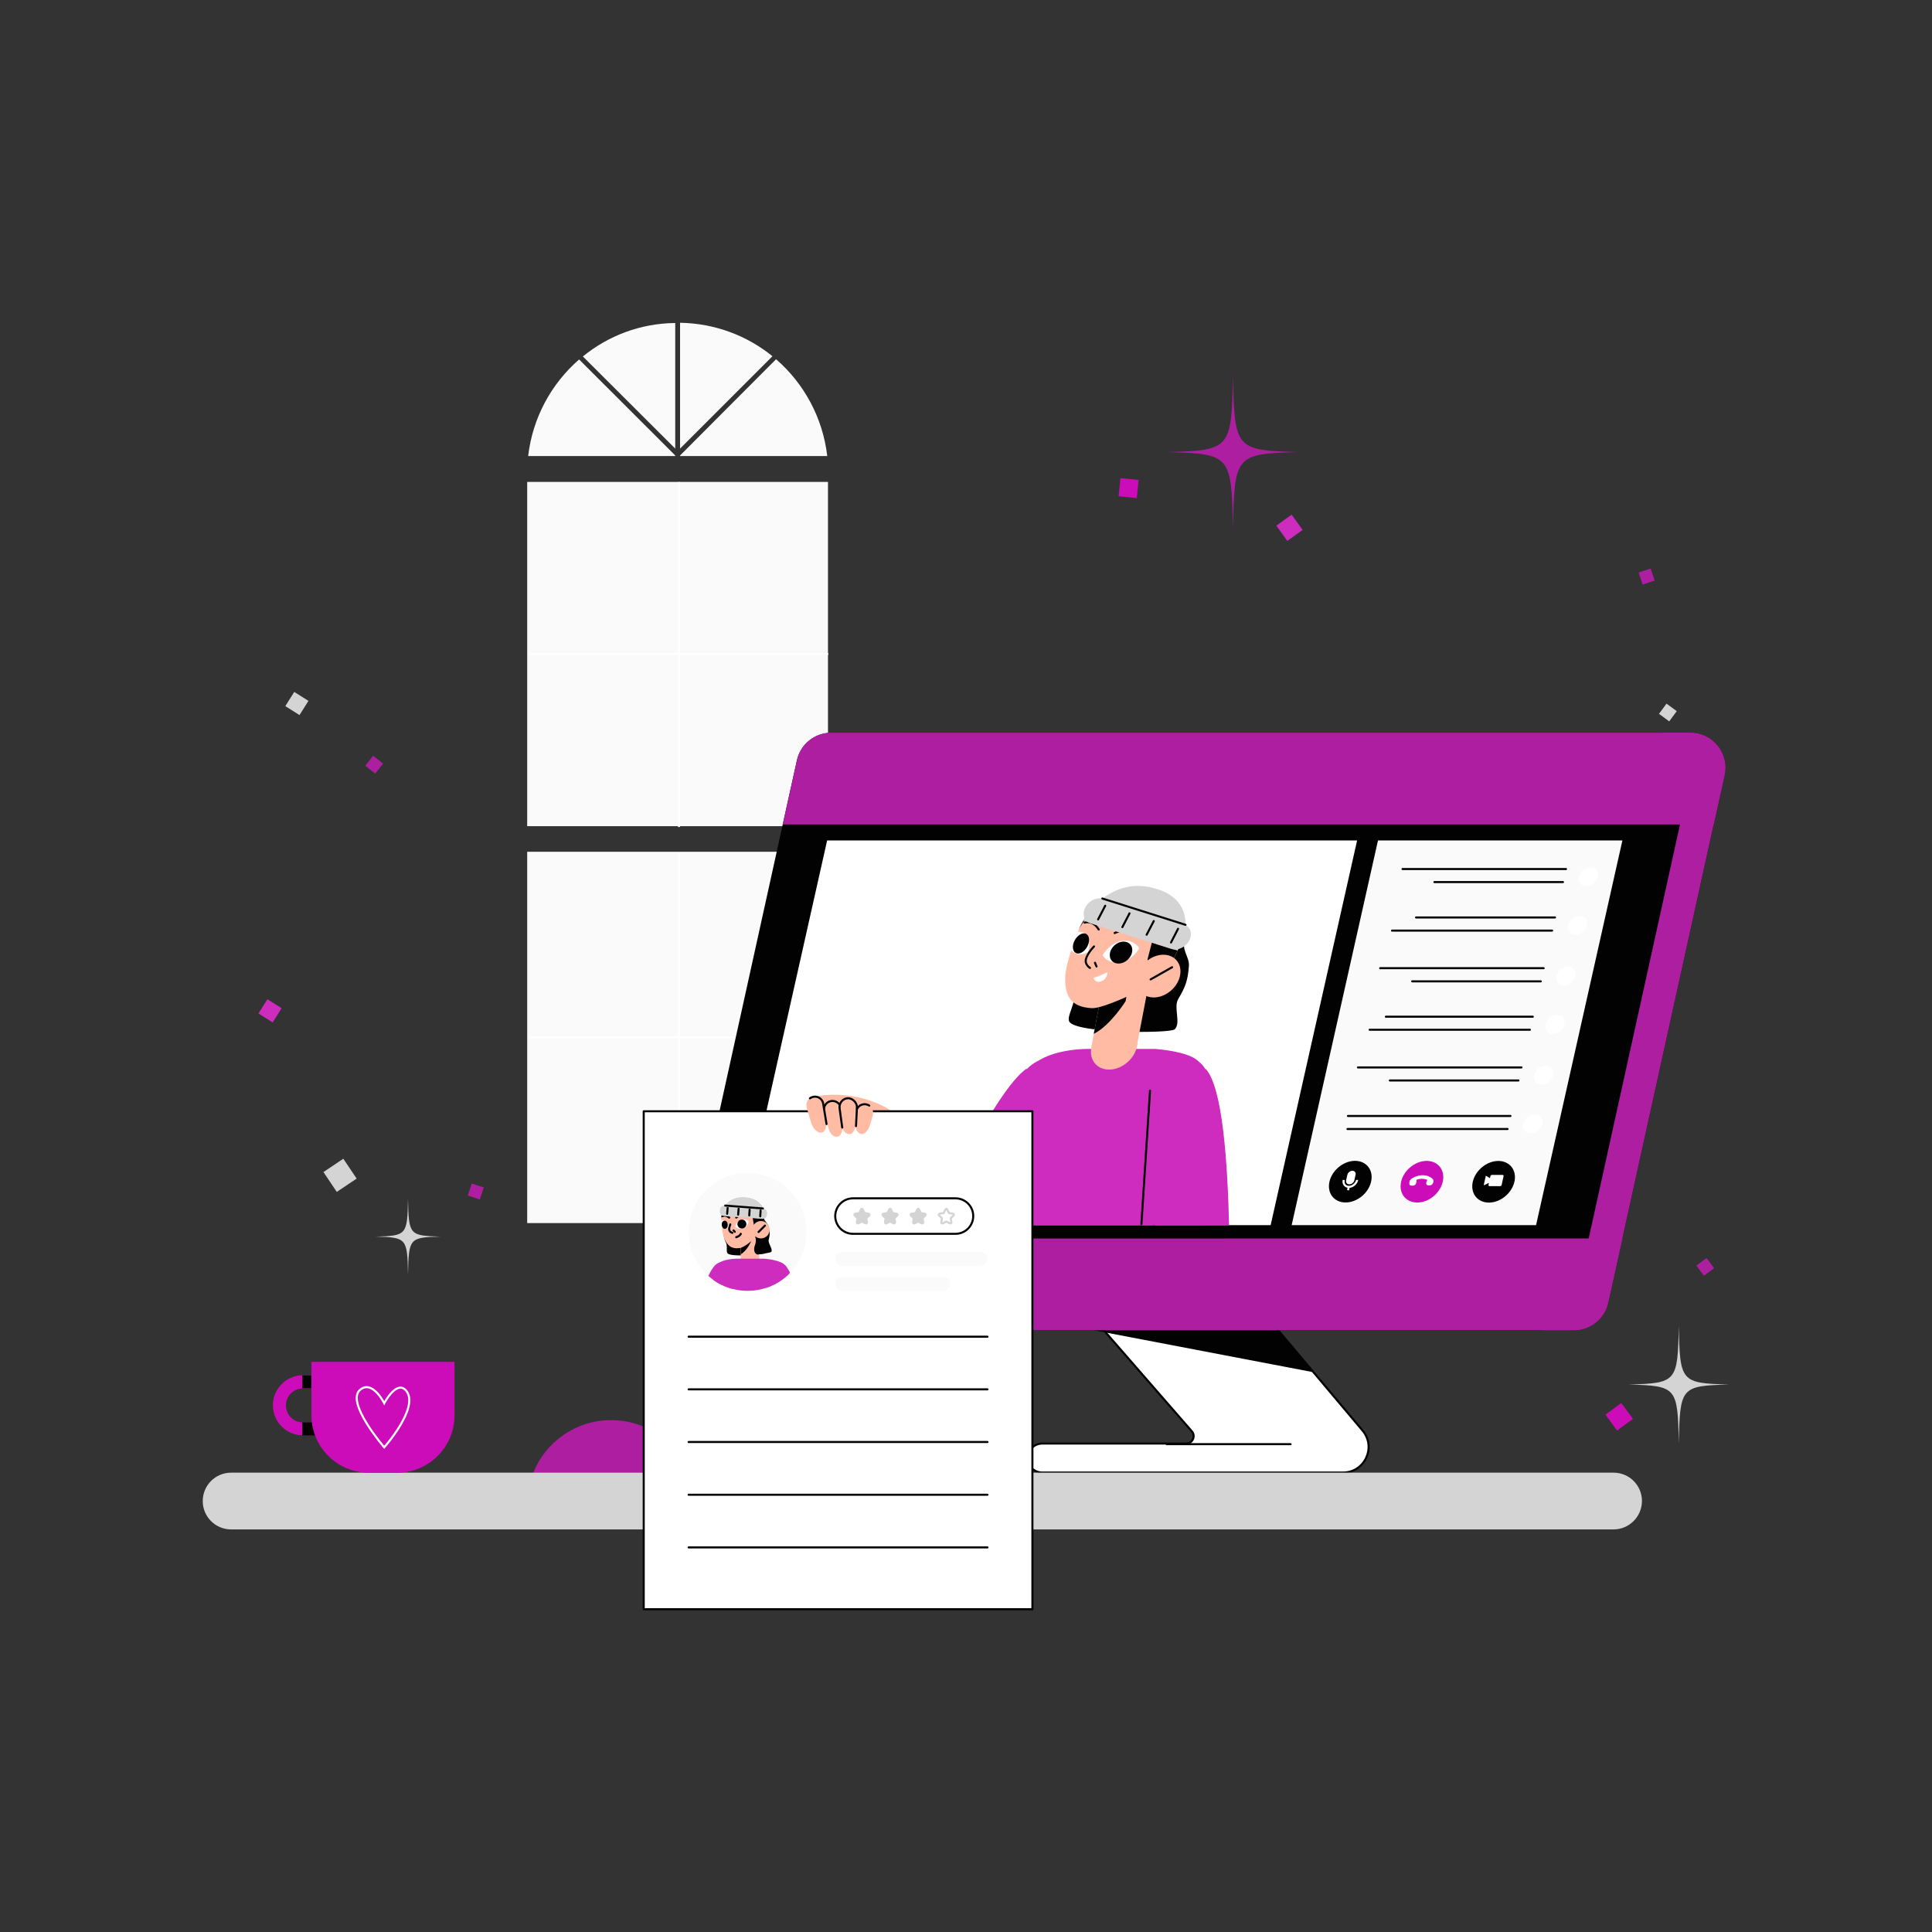 <?xml version="1.0" encoding="utf-8"?>
<!-- Generator: Adobe Illustrator 28.0.0, SVG Export Plug-In . SVG Version: 6.00 Build 0)  -->
<svg version="1.1" id="Layer_1" xmlns="http://www.w3.org/2000/svg" xmlns:xlink="http://www.w3.org/1999/xlink" x="0px" y="0px"
	 viewBox="0 0 1600 1600" style="enable-background:new 0 0 1600 1600;" xml:space="preserve">
<rect x="0" y="0" width="1600" height="1600" fill="#333333" stroke="none"/>
<style type="text/css">
	.st0{fill:#FAFAFA;}
	.st1{fill:none;stroke:#FFFFFF;stroke-width:1.7;stroke-miterlimit:10;}
	.st2{fill:#AD1FA0;}
	.st3{fill:#FFFFFF;stroke:#020202;stroke-width:1.7;stroke-linecap:round;stroke-linejoin:round;}
	.st4{fill:#020202;}
	.st5{fill:#FFFFFF;}
	.st6{clip-path:url(#SVGID_00000123419321482126579510000000798848590218111387_);}
	.st7{fill:#CE2BBF;}
	.st8{fill:none;stroke:#020202;stroke-width:1.7;stroke-linecap:round;stroke-linejoin:round;}
	.st9{fill:#FFBBA4;}
	.st10{fill:none;}
	.st11{fill:#D4D4D4;}
	.st12{fill:#CC0CB9;}
	.st13{fill:#FFFFFF;stroke:#D4D4D4;stroke-width:1.7;stroke-linecap:round;stroke-linejoin:round;}
	.st14{fill:#D4D4D4;stroke:#D4D4D4;stroke-width:1.7;stroke-linecap:round;stroke-linejoin:round;}
	.st15{clip-path:url(#SVGID_00000169519295877867742820000001593962236048635534_);}
</style>
<g>
	<g id="Window">
		<g>
			<path class="st0" d="M559.2,371.5l-76.5-76.3c21-17.1,47.5-27.4,76.5-27.7V371.5z"/>
			<path class="st0" d="M559.2,377.2v0.5H437.4c3.7-31.8,19.2-60,42.2-80L559.2,377.2z"/>
			<path class="st0" d="M639.7,295l-76.5,76.5V267.3C592.2,267.8,618.7,278,639.7,295z"/>
			<path class="st0" d="M685.1,377.7H563.2v-0.5l79.5-79.7C665.8,317.5,681.4,345.9,685.1,377.7L685.1,377.7z"/>
			<rect x="436.6" y="705.4" class="st0" width="249.1" height="307.5"/>
			<rect x="436.6" y="399.1" class="st0" width="249.1" height="285.1"/>
			<line class="st1" x1="562.3" y1="684.9" x2="562.3" y2="399.2"/>
			<line class="st1" x1="562.3" y1="1018.3" x2="562.3" y2="706.6"/>
			<line class="st1" x1="437.8" y1="541.6" x2="685.9" y2="541.6"/>
			<line class="st1" x1="437.8" y1="859.1" x2="685.9" y2="859.1"/>
		</g>
	</g>
	<g id="computer_webinar_call_desctop">
		<g>
			<path class="st2" d="M570.4,1219.7H441.6c10.2-25.5,35.2-43.6,64.4-43.6C535.2,1176,560.2,1194.1,570.4,1219.7z"/>
			<g>
				<path class="st3" d="M972.3,999.2H824.9L987,1185.3c3.5,4,0.6,10.2-4.7,10.2H863.1c-6.7,0-12,5.4-12,12l0,0c0,6.7,5.4,12,12,12
					h249.1c18,0,27.8-21,16.2-34.8L972.3,999.2L972.3,999.2z"/>
				<g>
					<path class="st4" d="M1428.2,642l-9,40.8l-75.6,342.8l-11.8,53.3c-2.9,13.2-14.7,22.7-28.2,22.7H591.8
						c-18.4,0-32.2-17.1-28.2-35.1l9-40.8l75.6-342.8l11.8-53.3c2.9-13.2,14.7-22.7,28.2-22.7H1400
						C1418.4,606.9,1432.2,623.9,1428.2,642L1428.2,642z"/>
					<g>
						<path class="st2" d="M1428.2,642l-9,40.8H648.2l11.8-53.3c2.9-13.2,14.7-22.7,28.2-22.7H1400
							C1418.4,606.9,1432.1,623.9,1428.2,642L1428.2,642z"/>
						<path class="st2" d="M1343.6,1025.6l-11.8,53.3c-2.9,13.2-14.7,22.7-28.2,22.7H591.8c-18.4,0-32.2-17.1-28.2-35.1l9-40.8
							L1343.6,1025.6L1343.6,1025.6z"/>
					</g>
					<path class="st2" d="M1428.2,642l-9,40.8l-75.6,342.8l-11.8,53.3c-2.9,13.2-14.7,22.7-28.2,22.7h-27.8
						c13.6,0,25.3-9.5,28.2-22.7l11.7-53.3l75.6-342.8l9-40.8c4-18-9.7-35.1-28.2-35.1h27.8C1418.4,606.9,1432.2,623.9,1428.2,642
						L1428.2,642z"/>
					<g>
						<g>
							<polygon class="st5" points="1052.3,1014.6 613.5,1014.6 685,696 1123.9,696 							"/>
							<g>
								<defs>
									<polygon id="SVGID_1_" points="1052.3,1014.6 613.5,1014.6 685,696 1123.9,696 									"/>
								</defs>
								<clipPath id="SVGID_00000124867217128219332220000013024194377223819686_">
									<use xlink:href="#SVGID_1_"  style="overflow:visible;"/>
								</clipPath>
								<g style="clip-path:url(#SVGID_00000124867217128219332220000013024194377223819686_);">
									<g>
										<g>
											<g>
												<path class="st7" d="M834.8,1041.1l-68.6-13.6c1.3-2.7,2.6-5.4,3.9-8.1c27.1-57.4,58.9-118.9,79.7-134.2l37.8,18.2
													L834.8,1041.1L834.8,1041.1z"/>
												
													<ellipse transform="matrix(0.746 -0.666 0.666 0.746 -378.267 805.878)" class="st7" cx="866.1" cy="898.2" rx="26" ry="20.8"/>
											</g>
											<g>
												<g>
													<path class="st7" d="M700.8,953.4l40.7-31.4c39.6,6.2,63.5,46.2,90.8,88.4l-64.5,49.7l-8.6-10.5
														C704.2,975.9,700.7,953.4,700.8,953.4L700.8,953.4z"/>
													<line class="st8" x1="763" y1="929.2" x2="708.3" y2="971.7"/>
												</g>
												
													<ellipse transform="matrix(0.746 -0.666 0.666 0.746 -486.294 796.773)" class="st7" cx="800.1" cy="1035.1" rx="40.8" ry="32.6"/>
											</g>
											<g>
												<path class="st9" d="M676.3,907.8c33.7-5.4,57.1,9.4,57.1,9.4l-8.3,33.2c0,0-39.3-5.4-46.7-18.8
													C671.2,918,667.8,909.2,676.3,907.8L676.3,907.8z"/>
												<circle id="C" class="st9" cx="725.7" cy="932.8" r="17.5"/>
											</g>
										</g>
										<g>
											<path class="st10" d="M933.5,1065.2c-6.7,29.7-36.1,53.7-65.7,53.7c-29.7,0-48.3-24-41.6-53.7s36.1-53.7,65.7-53.7
												C921.5,1011.5,940.1,1035.5,933.5,1065.2z"/>
											<path class="st7" d="M994.5,882.6c-2.4-11.6-37.8-13.9-37.8-13.9h-57.8c0,0-41.2,0.3-48.3,21.3l-59.3,178.9h175.3
												L994.5,882.6L994.5,882.6z"/>
											<polyline class="st8" points="836.1,934.3 791.3,1068.9 819.4,1068.9 											"/>
										</g>
									</g>
									<g>
										<g>
											<g>
												<g>
													<path class="st9" d="M845.2,1194.1c3.3,4.9,9.1,1.4,17.5-6.1c1.1-1,1.8-1.5,2.8-2.4l-8.1-9.4
														C850.3,1182.7,842.9,1190.7,845.2,1194.1z"/>
													
														<ellipse transform="matrix(0.746 -0.666 0.666 0.746 -567.558 874.867)" class="st9" cx="861.7" cy="1180.6" rx="7.8" ry="6.2"/>
												</g>
												<g>
													<path class="st9" d="M877.3,1176.3l-11.7,9.3l-7.8-9.6c6.4-5.5,12.5-9.9,12.5-9.9L877.3,1176.3L877.3,1176.3z"/>
													
														<ellipse transform="matrix(0.746 -0.666 0.666 0.746 -558.167 880.449)" class="st9" cx="873.8" cy="1171.1" rx="7.8" ry="6.2"/>
												</g>
											</g>
											<g>
												<path class="st9" d="M852,1164.3c11.7-9.5,18-14.4,30.5-23.7l24.8,17.5c-3.8,9.3-10,14.6-17.7,24.3
													c-1.1,1.4-12.1,0.6-13.4-0.2C876.1,1182.2,850.6,1165.4,852,1164.3L852,1164.3z"/>
												
													<ellipse transform="matrix(0.746 -0.666 0.666 0.746 -538.32 888.951)" class="st9" cx="894.8" cy="1149.3" rx="18.8" ry="15"/>
											</g>
											<g>
												<g>
													<g>
														<path class="st9" d="M839.6,1202.2c-0.8,1.2-3.9,6.1-7.4,5c-2.7-0.9-3.8-5.1-2.5-10.2c0.6-2.5,3.1-11.7,3.4-12.5
															l12.9,1.7C846,1186.2,841.3,1199.6,839.6,1202.2L839.6,1202.2z"/>
														
															<ellipse transform="matrix(0.746 -0.666 0.666 0.746 -575.932 861.268)" class="st9" cx="839.8" cy="1184.7" rx="7.5" ry="6"/>
													</g>
													<g>
														
															<ellipse transform="matrix(0.746 -0.666 0.666 0.746 -561.531 867.759)" class="st9" cx="855.5" cy="1169.1" rx="7.5" ry="6"/>
														<path class="st9" d="M835.4,1180.7l15.6-15.6l8.9,8.1c0,0-14.4,14.7-16.3,16.2L835.4,1180.7L835.4,1180.7z"/>
													</g>
												</g>
												<g>
													<g>
														<g>
															
																<ellipse transform="matrix(0.746 -0.666 0.666 0.746 -579.736 866.721)" class="st9" cx="845" cy="1192.5" rx="7.5" ry="6"/>
															<path class="st8" d="M847.8,1185.9c-3.5-0.8-7.6,1.6-9.1,5.2s0,7.2,3.5,7.9"/>
														</g>
														<g>
															<path class="st9" d="M843.8,1209.5c-0.9,1.2-4.2,5.9-7.6,4.6c-2.6-1.1-3.3-4.5-1.7-9.5c0.8-2.5,3.7-12,3.9-12.7
																l12.7,2.3C851.1,1194.2,845.7,1207,843.8,1209.5L843.8,1209.5z"/>
															<path class="st8" d="M834.5,1204.6c0.8-2.5,3.7-12,3.9-12.7"/>
														</g>
													</g>
													<g>
														
															<ellipse transform="matrix(0.746 -0.666 0.666 0.746 -561.688 874.086)" class="st9" cx="863.7" cy="1172.5" rx="7.5" ry="6"/>
														<g>
															<path class="st9" d="M840.3,1188.7l18.6-19.9l9.3,7.7c0,0-16.5,18.1-18.7,19.9L840.3,1188.7L840.3,1188.7z"/>
															<line class="st8" x1="840.3" y1="1188.7" x2="858.9" y2="1168.8"/>
														</g>
													</g>
												</g>
												<g>
													<g>
														<g>
															
																<ellipse transform="matrix(0.746 -0.666 0.666 0.746 -576.72 875.052)" class="st9" cx="857.4" cy="1192.7" rx="7.5" ry="6"/>
															<path class="st8" d="M860.5,1186.2c-3.4-0.9-7.5,1.3-9.3,4.9s-0.3,7.3,3.1,8.2"/>
														</g>
														<g>
															<path class="st9" d="M855.6,1209.8c-0.9,1.2-4.4,5.8-7.7,4.3c-2.5-1.2-3.1-4.7-1.4-9.7c0.8-2.4,4.4-12.9,4.3-12.5
																l12.5,2.8C863.4,1194.7,857.6,1207.3,855.6,1209.8L855.6,1209.8z"/>
															<path class="st8" d="M845.9,1206.7c0.2-0.7,0.4-1.4,0.6-2.2c0.8-2.4,4.4-12.9,4.3-12.5"/>
														</g>
													</g>
													<g>
														
															<ellipse transform="matrix(0.746 -0.666 0.666 0.746 -562.142 881.077)" class="st9" cx="872.6" cy="1176.6" rx="7.5" ry="6"/>
														<g>
															<path class="st9" d="M852.7,1188.9l15.6-16.5l9.2,7.8c0,0-14.5,16.1-16.4,17.3L852.7,1188.9L852.7,1188.9z"/>
															<line class="st8" x1="852.7" y1="1188.9" x2="868.3" y2="1172.4"/>
														</g>
													</g>
												</g>
												<g>
													<g>
														<path class="st9" d="M873.6,1207.3c-1.1,1-5.3,5.1-8.1,3c-2.1-1.7-2.6-5.4,0-10.2c1.3-2.3,3.9-7,4.3-7.6l11.2,5.2
															C881,1197.7,875.9,1205.1,873.6,1207.3L873.6,1207.3z"/>
														
															<ellipse transform="matrix(0.746 -0.666 0.666 0.746 -573.261 887.725)" class="st9" cx="875.7" cy="1194.5" rx="7.5" ry="6"/>
													</g>
													<g>
														
															<ellipse transform="matrix(0.746 -0.666 0.666 0.746 -561.937 889.346)" class="st9" cx="883.5" cy="1180.5" rx="7.5" ry="6"/>
														<path class="st9" d="M869.8,1192.5l7.7-13.9l12,3.9c0,0-7.2,13.5-8.5,15.2L869.8,1192.5L869.8,1192.5z"/>
														<line class="st8" x1="874.4" y1="1184.1" x2="877.5" y2="1178.6"/>
													</g>
												</g>
											</g>
										</g>
										<g>
											<g>
												
													<ellipse transform="matrix(0.746 -0.666 0.666 0.746 -440.317 917.17)" class="st7" cx="980.8" cy="1035.1" rx="40.8" ry="32.6"/>
												<path class="st8" d="M958,1011.9c-16.4,15.5-19.5,38.4-6.9,51.3c2.4,2.4,5.2,4.4,8.2,5.7"/>
											</g>
											
												<ellipse transform="matrix(0.746 -0.666 0.666 0.746 -350.203 879.356)" class="st7" cx="976.3" cy="898.2" rx="26" ry="20.8"/>
											<g>
												<path class="st7" d="M943.5,1041.1l74.7-13.6c-0.1-2.7-0.2-5.4-0.2-8.1c-1.3-57.4-5.5-118.9-19.5-134.2l-46,18.2
													L943.5,1041.1L943.5,1041.1z"/>
												<line class="st8" x1="952.4" y1="903.3" x2="943.5" y2="1041.1"/>
											</g>
										</g>
										<g>
											
												<ellipse transform="matrix(0.746 -0.666 0.666 0.746 -440.317 917.17)" class="st7" cx="980.8" cy="1035.1" rx="27.3" ry="21.8"/>
											<path class="st7" d="M869.2,1150.1l37.6,19.2c41.2-18.9,70.6-67.2,103.8-118.9l-59.5-30.3l-10,13.4
												C875.5,1126.1,869.2,1150.1,869.2,1150.1L869.2,1150.1z"/>
											<path class="st8" d="M967.3,1114.8c14.6-19.3,28.5-41.5,43.2-64.4"/>
											<line class="st8" x1="929.6" y1="1155" x2="879.1" y2="1129.1"/>
										</g>
									</g>
									<g id="Artwork_532">
										<g>
											<path class="st4" d="M915.8,769.5c0,0-14.2,14.8-19.4,20.2c-5.2,5.3-8.4,26.7-7.1,32.3c2.1,9-6.2,19.3-3.8,24
												c5.2,9.9,83.9,10,87.4,6.4c5.3-5.3-1.2-18,2.8-24.9c5.9-10.1,8-15.2,8.9-27.5c0.6-8-6.8-12.7-3.2-24.3"/>
											<g>
												<polygon class="st9" points="941.6,865.6 903.8,866.8 912.9,819.2 950.7,818 												"/>
												<path class="st4" d="M932.2,829.1c0,0-12.5,20.1-26.4,27.1l7.1-37l21.1-0.7L932.2,829.1z"/>
												
													<ellipse transform="matrix(0.746 -0.666 0.666 0.746 -342.438 835.43)" class="st9" cx="922.7" cy="866.1" rx="21" ry="16.8"/>
											</g>
											<g>
												<path class="st9" d="M974.8,788.2c-0.7,1.5-1.5,3-2.2,4.5c0,0.1-0.1,0.2-0.1,0.3c-3.7,7.3-9.1,13.8-15.5,19.1
													c-3.8,3.1-8,5.8-12.4,8c-14.3,6.9-33.2,15.2-40.5,14.8c-18.1-1-21.5-10.8-22-22.8c-0.3-6.7,2.3-16.6,5-25.1
													c2.1-6.6,4.3-12.4,5.5-15.3c0.5-1.2,0.8-1.9,0.8-1.9s1.3-2.8,3.3-6.3c0.8-1.4,1.7-3,2.7-4.5c1.2-1.9,2.6-3.7,4-5.2
													c5.2-5.5,22-23.4,48.4-18c26.3,5.4,31.2,21.9,29.3,35.2C980.2,775.7,977.7,782,974.8,788.2L974.8,788.2z"/>
												<g>
													<g>
														<path class="st5" d="M913.1,791c0,0,5.8-10,15.7-11.8c9.9-1.8,14.7,6,14.7,6s-5.1,10-15.9,11.6
															C916.7,798.4,913.1,791,913.1,791L913.1,791z"/>
														
															<ellipse transform="matrix(0.746 -0.666 0.666 0.746 -288.93 819.285)" class="st4" cx="928.3" cy="788" rx="10.2" ry="8.1"/>
													</g>
													<g>
														<path class="st5" d="M901.1,788.5c0,0-7.4,4.5-13-0.6c-0.4-0.3-0.7-0.7-1-1c2.1-6.6,4.3-12.4,5.5-15.3
															c2.3-0.1,4.7,0.4,6.7,2.3C904.2,778.8,901.1,788.5,901.1,788.5L901.1,788.5z"/>
														
															<ellipse transform="matrix(0.49 -0.872 0.872 0.49 -225.009 1178.823)" class="st4" cx="895.1" cy="781.7" rx="9" ry="5.8"/>
													</g>
													<g>
														<path class="st8" d="M906,783.8c0,0-5.2,5.3-6.6,10.2s3.3,7.6,3.3,7.6"/>
														<line class="st8" x1="906.8" y1="797.3" x2="908.1" y2="800.4"/>
														<path class="st5" d="M917.1,805.1c-6.3,3.2-11.5,4.8-11.5,4.8s1.3,4.6,6.3,2.8C917.3,810.8,917.1,805.1,917.1,805.1
															L917.1,805.1z"/>
														<path class="st8" d="M923.1,772.7c0,0,17.8-8.7,25.2,4.2"/>
														<path class="st8" d="M898.2,764.1c0,0,6.6-2.7,11.7,5.7"/>
													</g>
												</g>
												<path class="st4" d="M972.5,792.8c0,0.1-0.1,0.2-0.1,0.3c-3.7,7.3-9.1,13.8-15.5,19.1l-5-7.6l-1.6-10.1l4.9-18.7
													c0,0-13.1-4-23.2-12.6c-6.3-5.3-3.8-14.3-3.8-14.3s-13.9-2.5-21.4,3.8c-7.6,6.3-13.5,17.1-13.5,17.1s2.6-5.6,6-10.8
													c1.2-1.9,2.6-3.7,4-5.2c5.2-5.5,22-23.4,48.4-18c26.3,5.4,31.2,21.9,29.3,35.2C980,776.9,976.4,785.2,972.5,792.8
													L972.5,792.8z"/>
												<g>
													
														<ellipse transform="matrix(0.746 -0.666 0.666 0.746 -293.969 845)" class="st9" cx="959.4" cy="807.4" rx="19.8" ry="15.8"/>
													<line class="st8" x1="970.7" y1="801" x2="952.9" y2="811.1"/>
												</g>
												<g>
													<path class="st11" d="M975.2,787.2L897,762.4c0.8-1.4,1.7-3,2.7-4.5c1.2-1.9,2.6-3.7,4-5.2c5.2-5.5,22-23.4,48.4-18
														c26.3,5.4,31.2,21.9,29.3,35.2C980.7,774.7,978.2,781,975.2,787.2z"/>
													<g>
														<path class="st11" d="M970.2,785.9L903,764.6c-5.2-1.7-7.1-7.5-4.2-13.1l0,0c2.9-5.6,9.5-8.8,14.7-7.1l67.2,21.3
															c5.2,1.7,7.1,7.5,4.2,13.1l0,0C982,784.4,975.4,787.5,970.2,785.9z"/>
														<line class="st8" x1="912.9" y1="744.1" x2="981.8" y2="765.9"/>
														<g>
															<line class="st8" x1="915.3" y1="750.1" x2="909.4" y2="761.4"/>
															<line class="st8" x1="935.4" y1="756.4" x2="929.5" y2="767.8"/>
															<line class="st8" x1="955.5" y1="762.8" x2="949.6" y2="774.1"/>
															<line class="st8" x1="975.6" y1="769.2" x2="969.8" y2="780.5"/>
														</g>
													</g>
												</g>
											</g>
										</g>
									</g>
								</g>
							</g>
						</g>
						<g>
							<polygon class="st0" points="1272.1,1014.6 1069.7,1014.6 1141.2,696 1343.6,696 							"/>
							<g>
								<g>
									
										<ellipse transform="matrix(0.746 -0.666 0.666 0.746 -148.511 1061.084)" class="st5" cx="1315.1" cy="725" rx="8.8" ry="7"/>
									<g>
										<line class="st8" x1="1296.9" y1="719.7" x2="1161.5" y2="719.7"/>
										<line class="st8" x1="1294.4" y1="730.5" x2="1187.9" y2="730.5"/>
									</g>
								</g>
								<g>
									
										<ellipse transform="matrix(0.746 -0.666 0.666 0.746 -177.579 1065.295)" class="st5" cx="1306.1" cy="765.2" rx="8.8" ry="7"/>
									<g>
										<line class="st8" x1="1287.8" y1="759.8" x2="1172.7" y2="759.8"/>
										<line class="st8" x1="1285.4" y1="770.7" x2="1152.8" y2="770.7"/>
									</g>
								</g>
							</g>
							<g>
								<g>
									
										<ellipse transform="matrix(0.746 -0.666 0.666 0.746 -207.964 1069.702)" class="st5" cx="1296.7" cy="807.2" rx="8.8" ry="7"/>
									<g>
										<line class="st8" x1="1278.4" y1="801.8" x2="1143" y2="801.8"/>
										<line class="st8" x1="1276" y1="812.7" x2="1169.5" y2="812.7"/>
									</g>
								</g>
								<g>
									
										<ellipse transform="matrix(0.746 -0.666 0.666 0.746 -237.029 1073.908)" class="st5" cx="1287.6" cy="847.3" rx="8.8" ry="7"/>
									<g>
										<line class="st8" x1="1269.4" y1="842" x2="1147.7" y2="842"/>
										<line class="st8" x1="1267" y1="852.8" x2="1134.3" y2="852.8"/>
									</g>
								</g>
							</g>
							<g>
								<g>
									
										<ellipse transform="matrix(0.746 -0.666 0.666 0.746 -267.414 1078.314)" class="st5" cx="1278.2" cy="889.3" rx="8.8" ry="7"/>
									<g>
										<line class="st8" x1="1260" y1="884" x2="1124.6" y2="884"/>
										<line class="st8" x1="1257.5" y1="894.8" x2="1151" y2="894.8"/>
									</g>
								</g>
								<g>
									
										<ellipse transform="matrix(0.746 -0.666 0.666 0.746 -296.483 1082.526)" class="st5" cx="1269.2" cy="929.5" rx="8.8" ry="7"/>
									<g>
										<line class="st8" x1="1250.9" y1="924.2" x2="1116.3" y2="924.2"/>
										<line class="st8" x1="1248.5" y1="935" x2="1115.9" y2="935"/>
									</g>
								</g>
							</g>
							<g id="Icons">
								<g>
									
										<ellipse transform="matrix(0.746 -0.666 0.666 0.746 -351.843 1033.646)" class="st12" cx="1177.5" cy="977.5" rx="19.3" ry="15.4"/>
									<path class="st5" d="M1167.2,979.6c-0.2,0.6,0,1.2,0.3,1.7c0.3,0.4,0.8,0.6,1.3,0.6l1.3,0c0.6,0,1.2-0.2,1.7-0.6
										s0.9-1,1-1.6l0.2-0.8l0,0c0.1-0.4,0.1-0.8,0-1.2l-0.1-0.2c0-0.1,0-0.2,0.1-0.3c0.1-0.1,0.2-0.2,0.3-0.2l0.2-0.1
										c2.9-1,5.8-0.9,8.2,0.1l0.1,0.1c0.1,0,0.2,0.1,0.2,0.2s0,0.2-0.1,0.3l-0.1,0.1c-0.2,0.3-0.3,0.6-0.4,0.9l-0.2,0.8
										c-0.2,0.6,0,1.2,0.3,1.7c0.3,0.4,0.8,0.6,1.3,0.6l1.3,0c1.2,0,2.5-1,2.8-2.2l0.2-0.8c0.1-0.2,0.1-0.5,0.1-0.7
										c0-0.6-0.3-1.2-0.8-1.7c-4.1-3.9-11.1-4.1-17.1-0.4c-1.2,0.8-1.8,1.8-1.9,2.3c0,0,0,0,0,0v0c0,0,0,0,0,0
										c0,0.1-0.1,0.2-0.1,0.3L1167.2,979.6L1167.2,979.6z"/>
								</g>
								<g>
									
										<ellipse transform="matrix(0.746 -0.666 0.666 0.746 -366.941 994.106)" class="st4" cx="1118.2" cy="977.5" rx="19.3" ry="15.4"/>
									<g>
										<path class="st5" d="M1117.5,980.8L1117.5,980.8c-1.9,0-3.1-1.4-2.7-3.3l1-4.5c0.4-1.9,2.3-3.4,4.2-3.4l0,0
											c1.9,0,3.1,1.5,2.6,3.4l-1,4.5C1121.2,979.4,1119.3,980.8,1117.5,980.8L1117.5,980.8z"/>
										<path class="st1" d="M1123.9,977.2l0,0.1c-0.7,3.1-3.8,5.6-6.8,5.6l0,0c-3.1,0-5-2.5-4.3-5.6l0-0.1"/>
										<line class="st1" x1="1117" y1="982.9" x2="1116.4" y2="985.7"/>
									</g>
								</g>
								<g>
									
										<ellipse transform="matrix(0.746 -0.666 0.666 0.746 -336.732 1073.187)" class="st4" cx="1236.8" cy="977.5" rx="19.3" ry="15.4"/>
									<path class="st5" d="M1230.7,973.8l3.2,1.9l0.4-1.7c0.1-0.6,0.7-1,1.3-1h8.8c0.6,0,0.9,0.5,0.8,1l-1.6,7.3
										c-0.1,0.6-0.7,1-1.3,1h-8.8c-0.6,0-0.9-0.5-0.8-1l0.4-1.7l-4,1.9c-0.2,0.1-0.4,0-0.3-0.2l1.6-7.2
										C1230.3,973.8,1230.5,973.7,1230.7,973.8L1230.7,973.8z"/>
								</g>
							</g>
						</g>
					</g>
				</g>
				<polyline class="st4" points="905.6,1101.6 1087.6,1136.4 1058.4,1101.6 				"/>
				<line class="st8" x1="1068.8" y1="1196" x2="966.2" y2="1196"/>
			</g>
			<g>
				<path class="st12" d="M684.3,1169.1c0-12.4,10.1-22.5,22.5-22.5h24.9v45h-24.9C694.4,1191.7,684.3,1181.6,684.3,1169.1z
					 M721.9,1156.4h-15.1c-7,0-12.7,5.7-12.7,12.7c0,7,5.7,12.7,12.7,12.7h15.1V1156.4L721.9,1156.4z"/>
				<path class="st4" d="M706.3,1181.8c0.2,0,0.3,0,0.5,0h15.1v-25.5h-15.1c-0.2,0-0.3,0-0.5,0v-9.8c0.2,0,0.3,0,0.5,0h24.9v45
					h-24.9c-0.2,0-0.3,0-0.5,0V1181.8L706.3,1181.8z"/>
				<path class="st12" d="M777.3,1219.7h-20.9c-23.8,0-43.2-19.4-43.2-43.2v-40h107.3v40C820.5,1200.3,801.1,1219.7,777.3,1219.7
					L777.3,1219.7z"/>
				<path class="st1" d="M767.8,1200.6c0,0,26.4-29.7,16.6-42.2c-7.1-9.1-16.6,9.2-16.6,9.2s-8.8-17.9-18.1-10.1
					C738.6,1167,767.8,1200.6,767.8,1200.6L767.8,1200.6z"/>
			</g>
		</g>
	</g>
	<path class="st11" d="M1336.2,1266.6H191.4c-13,0-23.5-10.5-23.5-23.5l0,0c0-13,10.5-23.5,23.5-23.5h1144.9
		c13,0,23.5,10.5,23.5,23.5l0,0C1359.7,1256.1,1349.2,1266.6,1336.2,1266.6z"/>
	<g id="cv_document">
		<g>
			<rect x="533.1" y="920.3" class="st3" width="321.9" height="412.4"/>
			<g>
				<g>
					<g id="review">
						<g>
							<path class="st3" d="M791.3,1021.8h-84.9c-8.1,0-14.7-6.6-14.7-14.7v0c0-8.1,6.6-14.7,14.7-14.7h84.9
								c8.1,0,14.7,6.6,14.7,14.7v0C806,1015.2,799.4,1021.8,791.3,1021.8z"/>
							<g>
								<path class="st13" d="M783,1001.6l-1.5,3l-3.3,0.5c-0.7,0.1-1,1-0.5,1.5l2.4,2.3l-0.6,3.3c-0.1,0.7,0.6,1.3,1.3,0.9l2.9-1.5
									l2.9,1.5c0.7,0.3,1.4-0.2,1.3-0.9l-0.6-3.3l2.4-2.3c0.5-0.5,0.2-1.4-0.5-1.5l-3.3-0.5l-1.5-3
									C784.3,1000.9,783.4,1000.9,783,1001.6L783,1001.6z"/>
								<path class="st14" d="M759.7,1001.6l-1.5,3l-3.3,0.5c-0.7,0.1-1,1-0.5,1.5l2.4,2.3l-0.6,3.3c-0.1,0.7,0.6,1.3,1.3,0.9
									l2.9-1.5l2.9,1.5c0.7,0.3,1.4-0.2,1.3-0.9l-0.6-3.3l2.4-2.3c0.5-0.5,0.2-1.4-0.5-1.5l-3.3-0.5l-1.5-3
									C761,1000.9,760,1000.9,759.7,1001.6L759.7,1001.6z"/>
								<path class="st14" d="M736.4,1001.6l-1.5,3l-3.3,0.5c-0.7,0.1-1,1-0.5,1.5l2.4,2.3l-0.6,3.3c-0.1,0.7,0.6,1.3,1.3,0.9
									l2.9-1.5l2.9,1.5c0.7,0.3,1.4-0.2,1.3-0.9l-0.6-3.3l2.4-2.3c0.5-0.5,0.2-1.4-0.5-1.5l-3.3-0.5l-1.5-3
									C737.7,1000.9,736.7,1000.9,736.4,1001.6L736.4,1001.6z"/>
								<path class="st14" d="M713.1,1001.6l-1.5,3l-3.3,0.5c-0.7,0.1-1,1-0.5,1.5l2.4,2.3l-0.6,3.3c-0.1,0.7,0.6,1.3,1.3,0.9
									l2.9-1.5l2.9,1.5c0.7,0.3,1.4-0.2,1.3-0.9l-0.6-3.3l2.4-2.3c0.5-0.5,0.2-1.4-0.5-1.5l-3.3-0.5l-1.5-3
									C714.3,1000.9,713.4,1000.9,713.1,1001.6L713.1,1001.6z"/>
							</g>
						</g>
					</g>
					<g id="ui_interface">
						<path class="st0" d="M697.4,1036.8h114.6c3.2,0,5.7,2.6,5.7,5.7v0c0,3.2-2.6,5.7-5.7,5.7H697.4c-3.2,0-5.7-2.6-5.7-5.7v0
							C691.7,1039.3,694.3,1036.8,697.4,1036.8z"/>
					</g>
					<g id="ui_interface-2">
						<path class="st0" d="M697.4,1057.6h83.7c3.2,0,5.7,2.6,5.7,5.7v0c0,3.2-2.6,5.7-5.7,5.7h-83.7c-3.2,0-5.7-2.6-5.7-5.7v0
							C691.7,1060.1,694.3,1057.6,697.4,1057.6z"/>
					</g>
				</g>
				<g>
					<line class="st8" x1="570.3" y1="1107" x2="817.8" y2="1107"/>
					<line class="st8" x1="570.3" y1="1150.6" x2="817.8" y2="1150.6"/>
					<line class="st8" x1="570.3" y1="1194.2" x2="817.8" y2="1194.2"/>
					<line class="st8" x1="570.3" y1="1237.9" x2="817.8" y2="1237.9"/>
					<line class="st8" x1="570.3" y1="1281.5" x2="817.8" y2="1281.5"/>
				</g>
				<g>
					<circle class="st0" cx="619.1" cy="1020.2" r="48.8"/>
					<g>
						<defs>
							<circle id="SVGID_00000136381549384202676950000007856139812250916785_" cx="619.1" cy="1020.2" r="48.8"/>
						</defs>
						<clipPath id="SVGID_00000020366571866654038360000008132233769826559659_">
							<use xlink:href="#SVGID_00000136381549384202676950000007856139812250916785_"  style="overflow:visible;"/>
						</clipPath>
						<g style="clip-path:url(#SVGID_00000020366571866654038360000008132233769826559659_);">
							<g>
								<g id="Artwork_532-2">
									<g>
										<path class="st4" d="M604.5,1006.5c0,0-3.8,6.5-5.1,8.8s0.2,10.9,1.5,13.1c2,3.5,0.1,7.9,1.7,9.6
											c3.4,3.7,35.2,0.3,36.2-1.3c1.4-2.3-2.9-7.1-2.2-9.9c1-4.2,1.2-6.3-0.1-11.2c-0.8-3.2-4.5-4.7-4.6-9.4"/>
										<g>
											<rect x="613.4" y="1023.6" class="st9" width="15.3" height="19.4"/>
											<path class="st4" d="M622.1,1027.9c0,0-3.5,8.1-8.6,10.8v-15h8.5L622.1,1027.9z"/>
											<circle id="C-2" class="st9" cx="621.1" cy="1042.9" r="7.6"/>
										</g>
										<g>
											<path class="st9" d="M632.9,1009.8c0,0.6-0.1,1.3-0.1,1.9c0,0,0,0.1,0,0.1c-0.2,3.1-1.2,6-2.8,8.5
												c-1,1.5-2.2,2.9-3.5,4.1c-4.5,3.8-10.5,8.6-13.5,9.1c-7.4,1.2-10.4-2.2-12.7-6.8c-1.3-2.5-2-6.5-2.4-9.9
												c-0.3-2.7-0.4-5.1-0.5-6.2c0-0.5,0-0.8,0-0.8s0-1.2,0.2-2.7c0.1-0.6,0.2-1.3,0.3-1.9c0.2-0.8,0.4-1.6,0.7-2.3
												c1.1-2.5,4.7-10.7,16.1-10.9c11.4-0.2,16.2,5.6,17.8,10.8C632.9,1004.6,633,1007.2,632.9,1009.8L632.9,1009.8z"/>
											<g>
												<g>
													<path class="st5" d="M608.9,1016.1c0,0,0.6-4.3,4.2-5.8s6.9,1,6.9,1s-0.3,4.2-4.3,5.8S608.9,1016.1,608.9,1016.1
														L608.9,1016.1z"/>
													<circle class="st4" cx="614.4" cy="1013.7" r="3.7"/>
												</g>
												<g>
													<path class="st5" d="M603.7,1016.2c0,0-2.1,2.3-5.3,0.9c-0.2-0.1-0.4-0.2-0.6-0.3c-0.3-2.7-0.5-5.1-0.5-6.2
														c0.9-0.2,2-0.3,3.1,0.3C603.2,1012.2,603.7,1016.2,603.7,1016.2L603.7,1016.2z"/>
													
														<ellipse transform="matrix(0.998 -6.627390e-02 6.627390e-02 0.998 -65.892 42)" class="st4" cx="600.1" cy="1014.1" rx="2.5" ry="3.4"/>
												</g>
												<g>
													<path class="st8" d="M604.8,1014c0,0-1.1,2.5-0.9,4.4s2.6,2.6,2.6,2.6"/>
													<line class="st8" x1="607.5" y1="1019" x2="608.5" y2="1020.1"/>
													<path class="st8" d="M609.7,1024.6c0,0,2.9-0.8,3.8-2.8"/>
													<path class="st8" d="M609.7,1008.3c0,0,5.6-4.8,10.7-0.6"/>
													<path class="st8" d="M598.3,1007.2c0,0,2.2-1.6,5.6,1.2"/>
												</g>
											</g>
											<path class="st4" d="M632.8,1011.7c0,0,0,0.1,0,0.1c-0.2,3.1-1.2,6-2.8,8.5l-3.3-2.4l-2.4-3.7l-1.3-7.5
												c0,0-5.9-0.4-11.4-2.8c-3.4-1.5-4-5.1-4-5.1s-5.9,0.2-7.8,3.3c-1.9,3-2.4,7.6-2.4,7.6s0-2.3,0.5-4.6
												c0.2-0.8,0.4-1.6,0.7-2.3c1.1-2.5,4.7-10.7,16.1-10.9c11.4-0.2,16.2,5.6,17.8,10.8C633,1005.1,633,1008.5,632.8,1011.7
												L632.8,1011.7z"/>
											<path class="st4" d="M625.8,1021.5c0,0-0.7,1.5-0.2,3.3c0.8,2.8,0.1,5.2-0.4,6.5c-1,2.5-0.8,5.1,0.4,6.6
												c0.5,0.7,1.4,1.2,2.4,1l5.6-0.8l-1.3-16.8L625.8,1021.5L625.8,1021.5z"/>
											<g>
												<circle class="st9" cx="630.2" cy="1018.4" r="7.2"/>
												<line class="st8" x1="633.5" y1="1015" x2="628.2" y2="1020.3"/>
											</g>
											<g>
												<path class="st11" d="M632.9,1009.3l-35.4-2.7c0.1-0.6,0.2-1.3,0.3-1.9c0.2-0.8,0.4-1.6,0.7-2.3
													c1.1-2.5,4.7-10.7,16.1-10.9c11.4-0.2,16.2,5.6,17.8,10.8C632.9,1004.2,633,1006.8,632.9,1009.3L632.9,1009.3z"/>
												<g>
													<path class="st11" d="M600.2,998.4l31.7,2.4c2,0.2,3.5,1.9,3.4,3.9l-0.1,1.3c-0.2,2-1.9,3.5-3.9,3.4l-31.7-2.4
														c-2-0.2-3.5-1.9-3.4-3.9l0.1-1.3C596.4,999.7,598.2,998.2,600.2,998.4z"/>
													<line class="st8" x1="600.6" y1="998.4" x2="631.8" y2="1000.8"/>
													<g>
														<line class="st8" x1="602.6" y1="1000.4" x2="602.2" y2="1005.2"/>
														<line class="st8" x1="611.7" y1="1001.1" x2="611.3" y2="1005.9"/>
														<line class="st8" x1="620.8" y1="1001.8" x2="620.5" y2="1006.6"/>
														<line class="st8" x1="629.9" y1="1002.5" x2="629.6" y2="1007.3"/>
													</g>
												</g>
											</g>
										</g>
									</g>
								</g>
								<g id="Artwork_2019">
									<g>
										<path class="st4" d="M514.9,1124.4c-0.5-0.2-0.9-0.4-1.3-0.7c-1.4-1.1-7.1-6.3-4.6-8.7c3.1-2.9,5.8,3.1,6.8,4.8
											c1,1.7,1.6,3.6,0.8,4.5C516.2,1124.7,515.5,1124.6,514.9,1124.4L514.9,1124.4z"/>
										<g>
											<g>
												<path class="st9" d="M499.1,1119c-0.4,0.3-2.1,1.5-1.3,2.8c0.6,1,2.2,0.8,4.1,0.3c0.9-0.2,4.1-0.8,4.3-0.9l-1.7-4.9
													C504.5,1116.3,500,1118.3,499.1,1119L499.1,1119z"/>
												
													<ellipse id="C-3" transform="matrix(0.593 -0.805 0.805 0.593 -694.982 862.41)" class="st9" cx="505.6" cy="1118.7" rx="2.6" ry="2.6"/>
											</g>
											<g>
												
													<ellipse id="C-4" transform="matrix(0.593 -0.805 0.805 0.593 -690.434 867.698)" class="st9" cx="513" cy="1116.7" rx="2.6" ry="2.6"/>
												<path class="st9" d="M506.3,1121.2l7.4-1.9l-1.2-5.1c0,0-7.1,1.7-7.9,2.1L506.3,1121.2L506.3,1121.2z"/>
											</g>
										</g>
										<g>
											
												<ellipse id="C-5" transform="matrix(0.593 -0.805 0.805 0.593 -681.732 884.142)" class="st9" cx="533.7" cy="1116.4" rx="6.7" ry="6.8"/>
											<path class="st9" d="M514,1105.5c-2.6,0.7-2.7,2.2-2.7,2.2c-1.6,1.2-1.4,3.4-1.4,3.4c-2.4,1.2-1.6,4.2-1.6,4.2l5.1,3.8
												c3.3,1.1,2.9,4.2,3,4.1l0.1,4.3c0,0.8,0.8,1.4,1.6,1.1c4.7-1.4,12.9-4,15.7-5.6l0-13.5
												C529.8,1107.9,516.2,1104.9,514,1105.5L514,1105.5z"/>
											<line class="st8" x1="508.2" y1="1115.2" x2="511.1" y2="1114.5"/>
											<line class="st8" x1="509.9" y1="1111.1" x2="511.9" y2="1110.2"/>
											<line class="st8" x1="511.2" y1="1107.7" x2="513.3" y2="1107"/>
										</g>
										<g>
											<g>
												<g>
													<path class="st9" d="M507.9,1130.3c-1.2-2.2,0.7-3.6,4.3-5.1c0.5-0.2,0.9-0.4,1.3-0.6l2,5
														C512.3,1130.9,508.7,1131.8,507.9,1130.3L507.9,1130.3z"/>
													
														<ellipse id="C-6" transform="matrix(0.593 -0.805 0.805 0.593 -698.182 872.963)" class="st9" cx="514.5" cy="1127.2" rx="2.7" ry="2.7"/>
												</g>
												<g>
													
														<ellipse id="C-7" transform="matrix(0.593 -0.805 0.805 0.593 -694.509 876.106)" class="st9" cx="519.4" cy="1125.1" rx="2.7" ry="2.7"/>
													<path class="st9" d="M515.5,1129.7l-2-5c2.8-1.2,4.6-2,4.6-2l2.5,4.8C520.6,1127.4,518.2,1128.7,515.5,1129.7z"/>
												</g>
											</g>
											<path class="st8" d="M516.2,1123.5c0,0,1.7-0.9,1.8-2.6"/>
										</g>
									</g>
									<g>
										<path class="st7" d="M603.9,1113.7l-29.4-3.2c0.2-1.1,0.4-2.4,0.6-3.6c3.5-24.2,9.1-49.9,15.5-56.9l17.7,5.3L603.9,1113.7
											z"/>
										<ellipse id="C-8" class="st7" cx="598.8" cy="1054.7" rx="9.5" ry="9.6"/>
									</g>
									<g>
										<path class="st7" d="M531.8,1125.7l-0.4-18.8c13.2-10.6,34.4-9.4,57.4-8.8l0.6,29.8l-6.2,0.4
											C541,1129.3,531.8,1125.7,531.8,1125.7L531.8,1125.7z"/>
										
											<ellipse id="C-9" transform="matrix(0.593 -0.805 0.805 0.593 -656.376 927.272)" class="st7" cx="589.1" cy="1112.9" rx="14.8" ry="15.1"/>
										<line class="st8" x1="540.6" y1="1101.6" x2="540.3" y2="1127.2"/>
										<line class="st8" x1="554.5" y1="1098.4" x2="565.9" y2="1097.6"/>
									</g>
									<g>
										<ellipse id="C-10" class="st10" cx="619.7" cy="1123.7" rx="21.8" ry="22.2"/>
										<path class="st7" d="M649.7,1048.2c-2-4.8-16.7-5.8-16.7-5.8h-23.5c0,0-16.7,0.1-17.7,8.8l-7.8,73.9h71.3L649.7,1048.2
											L649.7,1048.2z"/>
										<polyline class="st8" points="589.9,1069.6 584,1125.2 595.5,1125.2 										"/>
									</g>
									<g>
										<g>
											<g>
												<path class="st4" d="M566.9,1117.9c1.3,2.1,3.4,1.1,6.3-1.3c0.4-0.3,0.7-0.5,1-0.8l-3.2-4.1
													C568.5,1113.8,566,1116.5,566.9,1117.9z"/>
												<ellipse id="C-11" class="st4" cx="572.7" cy="1113.7" rx="2.6" ry="2.6"/>
											</g>
											<g>
												<ellipse id="C-12" class="st4" cx="577.8" cy="1113.2" rx="2.6" ry="2.6"/>
												<path class="st4" d="M572.3,1111.1l0.8,5.2c2.9-0.4,4.9-0.5,4.9-0.5l-0.2-5.2C577.7,1110.6,575.1,1110.7,572.3,1111.1
													L572.3,1111.1z"/>
											</g>
										</g>
										<g>
											<g id="C-13">
												<ellipse class="st9" cx="572.7" cy="1112.4" rx="2.5" ry="2.5"/>
											</g>
											<path class="st9" d="M594.7,1107.8c0,0-16.6,1.3-21.6,2.1c0.2,0.9,0.3,1.3,0.5,2.2l2.3,8.4c0.3,1.1,1.2,1.9,2.2,2.2
												c1.5,0.3,3.8,0.9,5.4,0.9c5.6-0.1,11.2-1.3,13.9-2.8L594.7,1107.8L594.7,1107.8z"/>
											<ellipse id="C-14" class="st9" cx="595.2" cy="1114.4" rx="6.5" ry="6.6"/>
										</g>
										<g>
											<g>
												<g>
													<g id="C-15">
														<ellipse class="st9" cx="565.2" cy="1112.4" rx="2.5" ry="2.5"/>
													</g>
													<path class="st9" d="M559,1112.5c-0.4,0.2-2.3,0.9-1.7,2.2c0.5,1,2,1.7,3.8,1.3c0.9-0.2,4.5-1.1,4.6-1.1
														c0-0.1-1.5-4.8-1.5-4.8S560.6,1111.7,559,1112.5z"/>
												</g>
												<g>
													<g id="C-16">
														<ellipse class="st9" cx="572.7" cy="1112.4" rx="1.4" ry="1.4"/>
													</g>
													<path class="st9" d="M565.3,1114.9h7.4l0-5.1c0,0-7-0.1-7.8,0L565.3,1114.9L565.3,1114.9z"/>
												</g>
											</g>
											<g>
												<g>
													<g>
														<ellipse id="C-17" class="st9" cx="567.1" cy="1116.2" rx="2.5" ry="2.5"/>
														<path class="st8" d="M565,1117.7c-0.8-1.2-0.5-2.7,0.6-3.5s2.7-0.5,3.5,0.6"/>
													</g>
													<g>
														<path class="st9" d="M561.5,1120.7c-0.2,0.4-1.4,2.1-0.1,2.8c1,0.5,2.6,0.2,3.8-1.2c0.6-0.7,3.7-4.3,3.8-4.4
															c-0.1-0.1-4-3-4-3S562.4,1119,561.5,1120.7L561.5,1120.7z"/>
														<path class="st8" d="M564.9,1114.9c0,0-2.6,4.2-3.5,5.8"/>
													</g>
												</g>
												<g>
													<ellipse id="C-18" class="st9" cx="574.9" cy="1114.6" rx="2.5" ry="2.5"/>
													<g>
														<path class="st9" d="M567.5,1118.7l7.9-1.7l-1-5c0,0-7.3,1.4-8,1.7L567.5,1118.7L567.5,1118.7z"/>
														<path class="st8" d="M572.8,1112.4c0,0-5.7,1.1-6.4,1.3"/>
													</g>
												</g>
											</g>
											<g>
												<g>
													<g>
														<ellipse id="C-19" class="st9" cx="569.8" cy="1118.5" rx="2.5" ry="2.5"/>
														<path class="st8" d="M567.6,1119.7c-0.7-1.2-0.2-2.8,1-3.4s2.7-0.2,3.4,1"/>
													</g>
													<g>
														<path class="st9" d="M564.3,1121.6c-0.3,0.4-1.6,2-0.4,2.8c0.9,0.6,2.5,0.5,4-0.8c0.7-0.6,3.5-3.2,3.5-3.2l-3.6-3.5
															C567.8,1116.9,565.4,1120.1,564.3,1121.6L564.3,1121.6z"/>
														<path class="st8" d="M567.8,1116.9c0,0-2.4,3.1-3.4,4.7"/>
													</g>
												</g>
												<g>
													<ellipse id="C-20" class="st9" cx="577.1" cy="1117.8" rx="2.5" ry="2.5"/>
													<g>
														<path class="st9" d="M570,1121l7.4-0.7l-0.4-5.1c0,0-7.1,0.5-7.8,0.8L570,1121L570,1121z"/>
														<path class="st8" d="M576.9,1115.2c0,0-7.1,0.5-7.8,0.8"/>
													</g>
												</g>
											</g>
											<g>
												<g>
													<g>
														<ellipse id="C-21" class="st9" cx="573.6" cy="1121.2" rx="2.5" ry="2.5"/>
														<path class="st8" d="M571.4,1122.4c-0.7-1.2-0.2-2.8,1-3.4s2.7-0.2,3.4,1"/>
													</g>
													<g>
														<path class="st9" d="M569.2,1123.4c-0.3,0.4-1.6,2-0.4,2.8c0.9,0.6,2.5,0.5,4-0.8c0.7-0.6,2.5-2.2,2.5-2.3l-3.7-3.3
															C571.5,1119.8,570.3,1121.9,569.2,1123.4L569.2,1123.4z"/>
														<path class="st8" d="M571.5,1119.8c0,0-1.3,2-2.3,3.6"/>
													</g>
												</g>
												<g>
													<ellipse id="C-22" class="st9" cx="579" cy="1120.7" rx="2.5" ry="2.5"/>
													<g>
														<path class="st9" d="M573.9,1123.7l5.3-0.5l-0.4-5.1c0,0-5,0.4-5.8,0.6L573.9,1123.7L573.9,1123.7z"/>
														<path class="st8" d="M578.8,1118.1c0,0-5,0.4-5.8,0.6"/>
													</g>
												</g>
											</g>
										</g>
									</g>
									<g>
										<g>
											<path class="st7" d="M633.9,1113.7l29.6-2.1c-0.1-1.2-0.2-1.7-0.2-2.9c-1.9-24.4-5-50.6-11-58l-18,4.1L633.9,1113.7
												L633.9,1113.7z"/>
											<line class="st8" x1="634.2" y1="1068.5" x2="633.9" y2="1113.7"/>
										</g>
										<ellipse id="C-23" class="st7" cx="643.7" cy="1054.7" rx="9.5" ry="9.6"/>
									</g>
									<g>
										<polygon class="st9" points="648.8,1121.7 597.5,1120.6 594.7,1107.8 648.6,1105.2 										"/>
										<g>
											<g id="C-24">
												<ellipse class="st7" cx="648.7" cy="1112.9" rx="14.8" ry="15.1"/>
											</g>
											<g>
												<path class="st7" d="M647.8,1097.9l-14,0.5c-41.8,1.9-42.7,5.8-42.7,5.8l1.2,19c13.9,9.8,34.8,7.1,57.4,4.8"/>
												<path class="st8" d="M647.8,1097.9l-14,0.5c-41.8,1.9-42.7,5.8-42.7,5.8"/>
												<line class="st8" x1="599.1" y1="1101.4" x2="600.7" y2="1127.3"/>
											</g>
										</g>
									</g>
								</g>
							</g>
						</g>
					</g>
				</g>
			</g>
		</g>
	</g>
	<g id="Artwork_744">
		<g>
			<g>
				<path class="st9" d="M684.3,931c-0.1,1.4-0.5,6.9-4.5,7c-3.1,0.1-6.6-3.4-8.1-8.4c-0.8-2.5-3.7-12.6-3.5-12.3l13.6-3
					C681.8,914.4,684.6,928.1,684.3,931L684.3,931z"/>
				<circle class="st9" cx="674.8" cy="915.2" r="7"/>
			</g>
			<g>
				<g>
					<path class="st9" d="M697.7,934.7c-0.2,1.3-0.9,6.8-5,6.7c-3.1-0.1-5.7-3-6.9-8.1c-0.6-2.5-3.2-13.1-3.1-12.8l13.8-2
						C696.5,918.4,698.1,931.8,697.7,934.7L697.7,934.7z"/>
					<circle class="st9" cx="689.5" cy="918.8" r="7"/>
				</g>
				<line class="st8" x1="684.5" y1="930.9" x2="681.6" y2="913.3"/>
			</g>
			<g>
				<path class="st9" d="M708.4,933.2c-0.4,1.3-1.7,6.7-5.7,6c-3.1-0.5-5.3-3.7-5.9-8.9c-0.3-2.5-1.7-13.4-1.6-13l14-0.4
					C709.2,916.9,709.2,930.4,708.4,933.2L708.4,933.2z"/>
				<circle class="st9" cx="702.2" cy="916.5" r="7"/>
			</g>
			<g>
				<g>
					<path class="st9" d="M719.4,934.3c-0.7,1.2-3.2,6.1-7,4.6c-2.9-1.2-4.3-4.8-3.7-10c0.3-2.5,0.4-8.5,0.4-8.1l13.7,2.8
						C722.8,923.5,720.8,931.7,719.4,934.3L719.4,934.3z"/>
					<circle class="st9" cx="716.1" cy="921.5" r="7"/>
				</g>
				<line class="st8" x1="708.9" y1="932.6" x2="709.7" y2="917.2"/>
			</g>
			<path class="st8" d="M681.5,912.9c-1.3-3.7-5.3-5.6-8.9-4.3c-0.7,0.2-1.4,0.6-1.9,1"/>
			<path class="st8" d="M695.3,914.9c-1.4-2.1-3.9-3.4-6.7-3.1c-3.4,0.4-5.9,3.1-6.2,6.3"/>
			<path class="st8" d="M709.7,917c0-3.9-3.6-7.5-7.4-7.5s-7,3.4-7.1,7.3"/>
			<path class="st8" d="M719.9,915.6c-2.6-1.7-6.1-1.5-8.5,0.6c-0.7,0.6-1.3,1.4-1.7,2.2"/>
			<line class="st8" x1="695.2" y1="917" x2="697.5" y2="933.8"/>
		</g>
	</g>
	<g>
		<path class="st12" d="M226,1163.8c0-13.7,11.2-24.9,24.9-24.9h27.5v49.8h-27.5C237.1,1188.7,226,1177.5,226,1163.8L226,1163.8z
			 M267.6,1149.8h-16.7c-7.8,0-14.1,6.3-14.1,14.1c0,7.8,6.3,14.1,14.1,14.1h16.7V1149.8L267.6,1149.8z"/>
		<path class="st4" d="M250.3,1177.9c0.2,0,0.4,0,0.6,0h16.7v-28.2h-16.7c-0.2,0-0.4,0-0.6,0V1139c0.2,0,0.4,0,0.6,0h27.5v49.8
			h-27.5c-0.2,0-0.4,0-0.6,0V1177.9L250.3,1177.9z"/>
		<path class="st12" d="M328.7,1219.7h-23.1c-26.3,0-47.7-21.4-47.7-47.7v-44.2h118.5v44.2C376.5,1198.3,355.1,1219.7,328.7,1219.7z
			"/>
		<path class="st1" d="M318.2,1198.6c0,0,29.1-32.8,18.4-46.6c-7.9-10.1-18.4,10.1-18.4,10.1s-9.8-19.8-20-11.1
			C286,1161.4,318.2,1198.6,318.2,1198.6L318.2,1198.6z"/>
	</g>
	<g>
		<path class="st11" d="M1348.6,1146.6c40,1.1,40.8,2,41.7,48.8c1-46.8,1.7-47.7,41.7-48.8c-40-1.1-40.8-2-41.7-48.8
			C1389.4,1144.6,1388.6,1145.5,1348.6,1146.6z"/>
		<path class="st2" d="M967.3,374.4c51.6,1.5,52.6,2.6,53.8,62.9c1.2-60.3,2.2-61.5,53.8-62.9c-51.6-1.5-52.6-2.6-53.8-62.9
			C1019.9,371.8,1018.9,372.9,967.3,374.4L967.3,374.4z"/>
		
			<rect x="1332.8" y="1164.1" transform="matrix(0.806 -0.592 0.592 0.806 -433.824 1022.303)" class="st12" width="16.3" height="16.3"/>
		
			<rect x="216.8" y="830" transform="matrix(0.533 -0.846 0.846 0.533 -603.681 580.316)" class="st7" width="13.9" height="13.9"/>
		
			<rect x="239" y="575.6" transform="matrix(0.533 -0.846 0.846 0.533 -378.065 480.183)" class="st11" width="13.9" height="13.9"/>
		
			<rect x="1359" y="472.4" transform="matrix(0.95 -0.311 0.311 0.95 -80.896 447.991)" class="st2" width="10.5" height="10.5"/>
		
			<rect x="1406.9" y="1042.9" transform="matrix(0.806 -0.592 0.592 0.806 -346.478 1040.386)" class="st2" width="10.5" height="10.5"/>
		
			<rect x="388.9" y="982" transform="matrix(0.312 -0.95 0.95 0.312 -666.857 1053.176)" class="st2" width="10.5" height="10.5"/>
		
			<rect x="304.6" y="628.1" transform="matrix(0.622 -0.783 0.783 0.622 -378.762 481.952)" class="st2" width="10.5" height="10.5"/>
		<path class="st11" d="M311.2,1024.1c25.6-0.7,26.1-1.3,26.7-31.3c0.6,30,1.1,30.5,26.7,31.3c-25.6,0.7-26.1,1.3-26.7,31.3
			C337.3,1025.4,336.8,1024.8,311.2,1024.1z"/>
		
			<rect x="1060.6" y="429.5" transform="matrix(0.812 -0.583 0.583 0.812 -54.598 704.88)" class="st7" width="15.6" height="15.6"/>
		
			<rect x="271.8" y="963.1" transform="matrix(0.83 -0.558 0.558 0.83 -495.128 322.95)" class="st11" width="19.8" height="19.8"/>
		
			<rect x="927.1" y="396.9" transform="matrix(0.101 -0.995 0.995 0.101 437.842 1293.354)" class="st12" width="15.1" height="15.1"/>
		
			<rect x="1375.5" y="585.3" transform="matrix(0.594 -0.805 0.805 0.594 85.695 1350.778)" class="st11" width="10.5" height="10.5"/>
	</g>
</g>
</svg>
